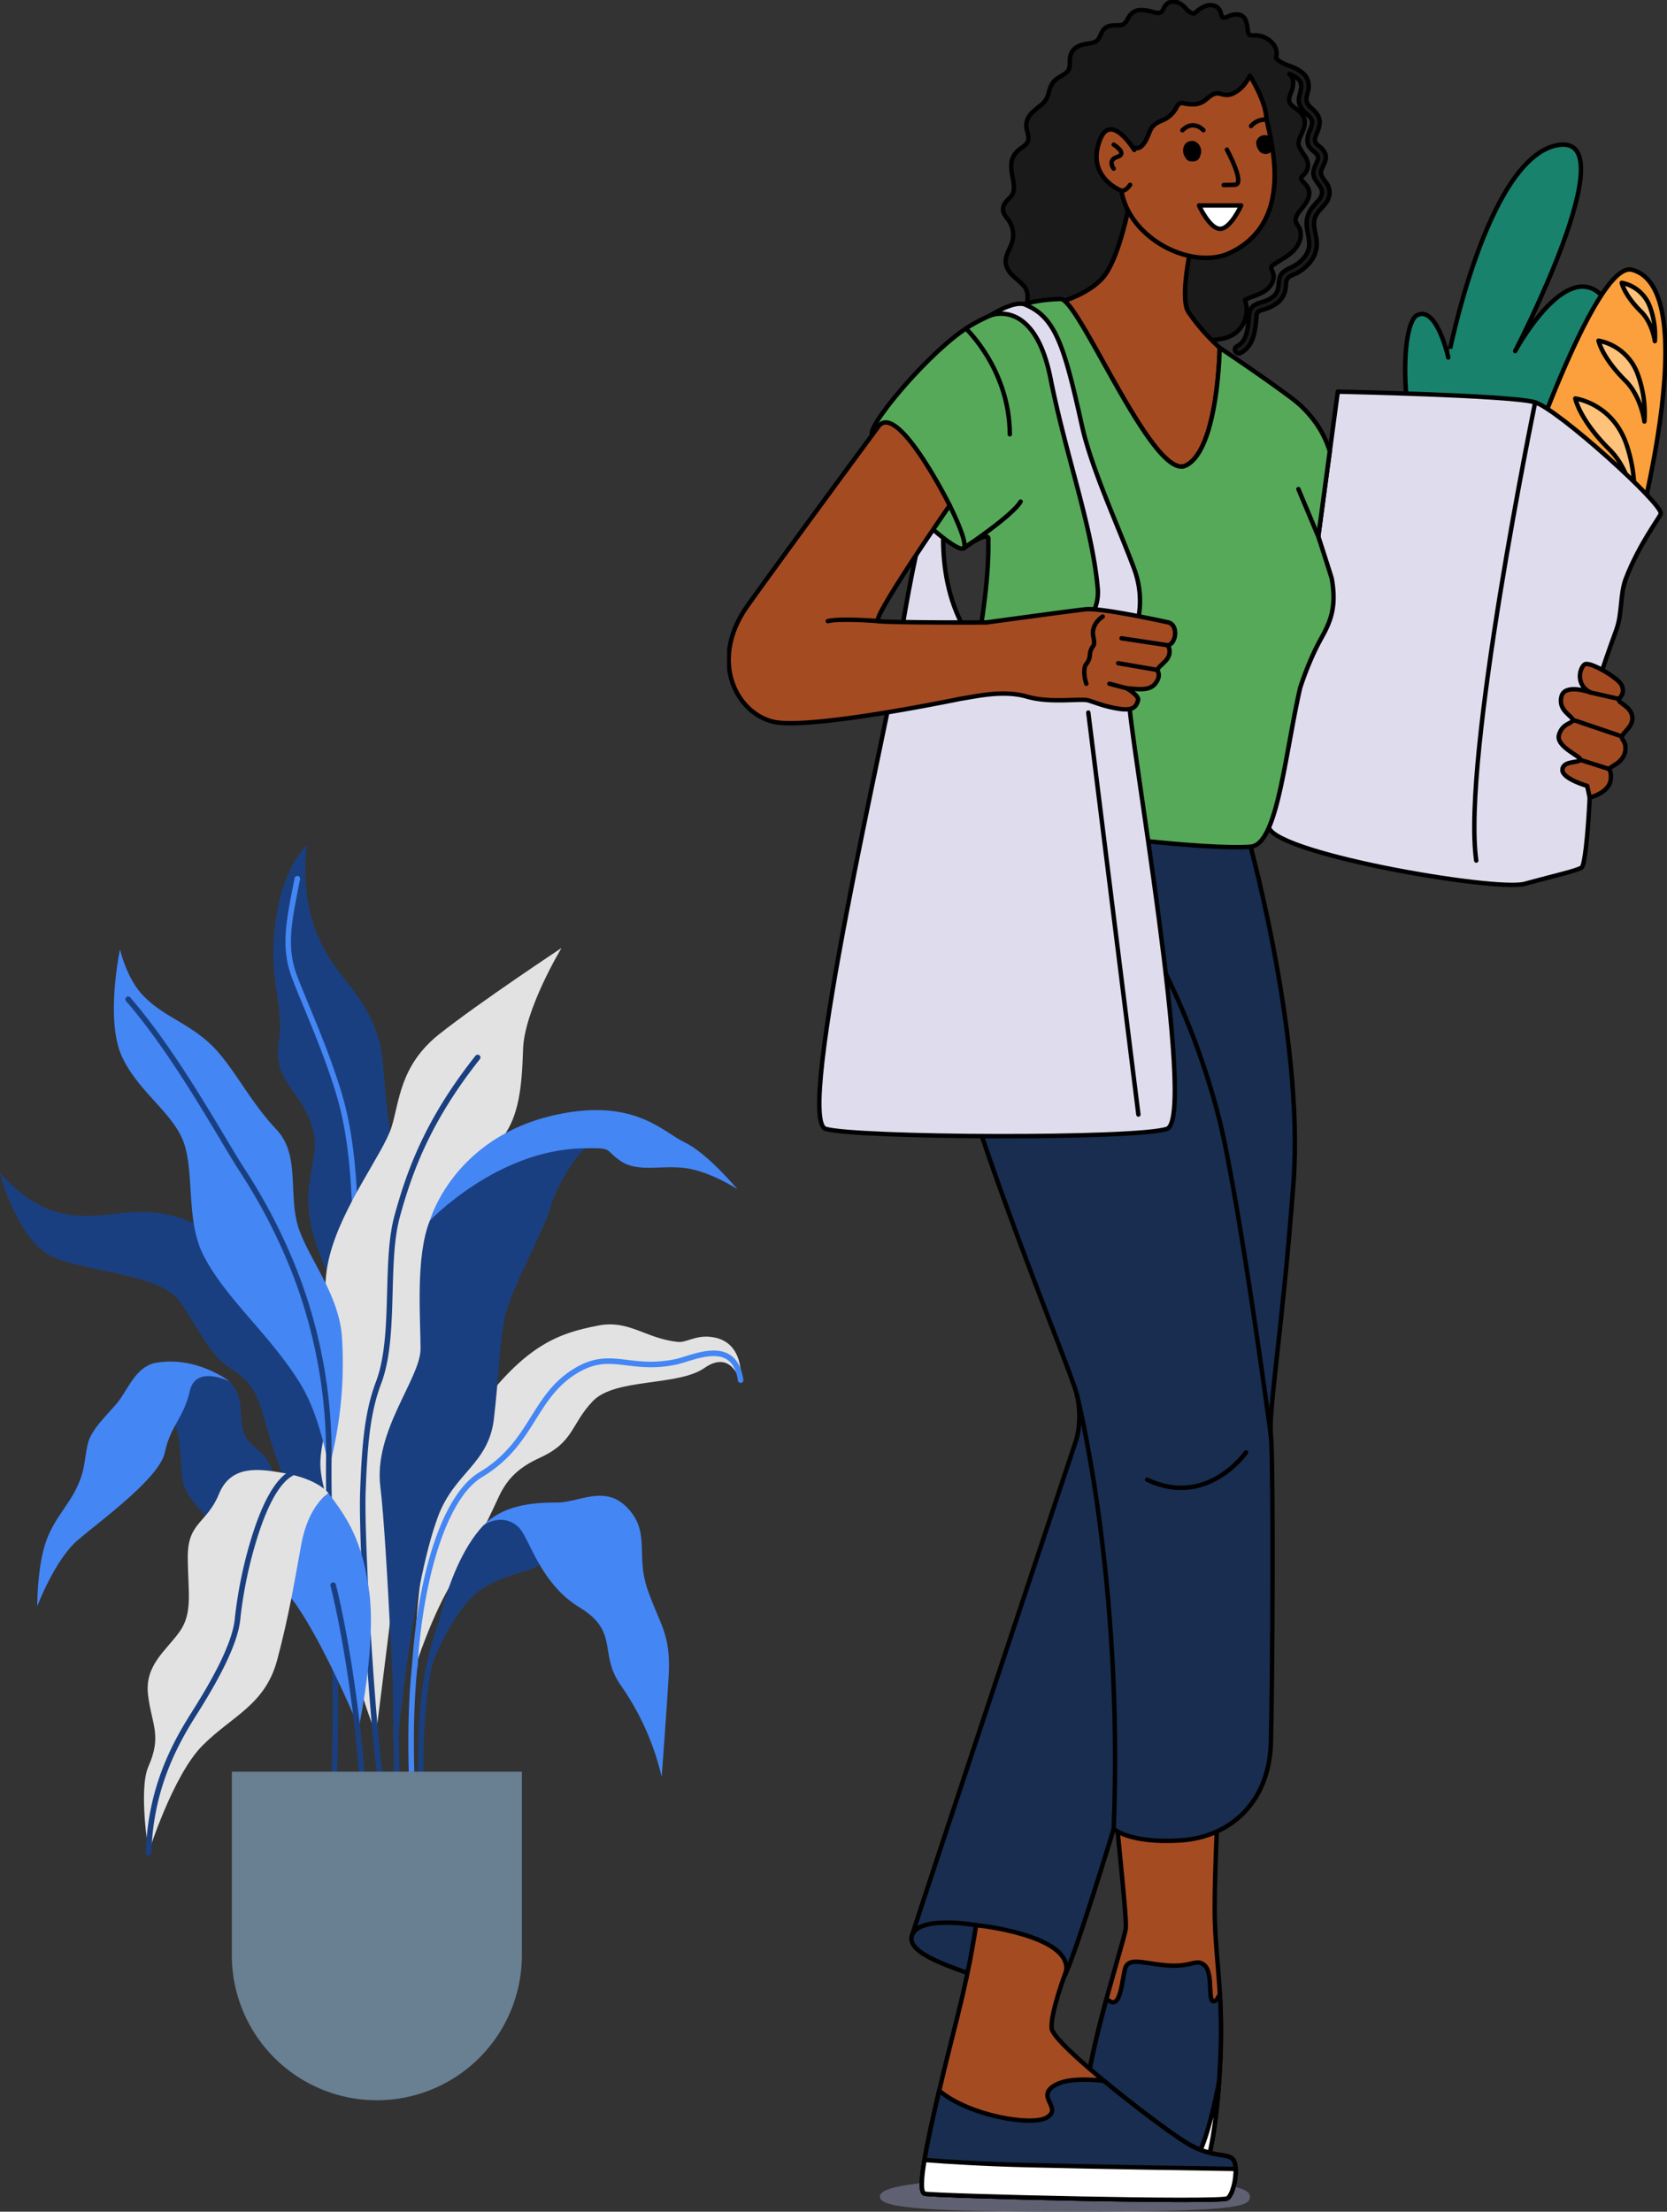 <svg xmlns="http://www.w3.org/2000/svg" xmlns:xlink="http://www.w3.org/1999/xlink" width="755.372" height="1002.081" viewBox="0 0 755.372 1002.081"><rect x="0" y="0" width="755.372" height="1002.081" fill="#333333" stroke="none"/><defs><clipPath id="clip-path"><rect id="Rectangle_2497" data-name="Rectangle 2497" width="425.893" height="1002.081" fill="none"></rect></clipPath><clipPath id="clip-path-2"><rect id="Rectangle_2521" data-name="Rectangle 2521" width="336.852" height="568.609" fill="none"></rect></clipPath></defs><g id="Group_2127" data-name="Group 2127" transform="translate(-65.574 -4843.017)"><g id="Group_2065" data-name="Group 2065" transform="translate(395.054 4843.016)"><g id="Group_2064" data-name="Group 2064" transform="translate(0 0)" clip-path="url(#clip-path)"><path id="Path_7781" data-name="Path 7781" d="M273.863,118.8a1.656,1.656,0,0,0,2.037,1.107c.832-.254,1.663-.514,2.5-.768a1.636,1.636,0,1,0-.93-3.136l-2.5.761a1.668,1.668,0,0,0-1.107,2.037" transform="translate(-46.647 -34.224)" fill="#1a1a1a"></path><path id="Path_7782" data-name="Path 7782" d="M273.8,132.083s.162.359.458.944v.007c1.3,2.608,5.187,9.634,9.092,9.634,4.793,0,9.55-10.586,9.55-10.586Z" transform="translate(-59.972 -38.991)" fill="#1a1a1a"></path><path id="Path_7783" data-name="Path 7783" d="M301.822,98.068a2.124,2.124,0,0,0,.973,1.043,2.445,2.445,0,0,0,1.452.169,1.03,1.03,0,0,0,.141.035,2.2,2.2,0,0,0,2.269-1.8,3.952,3.952,0,0,0-1.1-4.934,2.4,2.4,0,0,0-2.072-.522c-.085.007-.169.021-.247.035a.2.2,0,0,0-.092.007c-.035.007-.056.021-.085.028-2.509.6-2.728,4.165-1.24,5.941" transform="translate(-93.276 -27.155)" fill="#1a1a1a"></path><path id="Path_7784" data-name="Path 7784" d="M220.232,101.37c-1.036-2.037-3.235-3.7-3.32-6.125-.07-2.255,1.508-3.8,2.988-5.272a6.11,6.11,0,0,0,1.945-4.919c-.113-4-1.825-7.88-.951-11.9a8.954,8.954,0,0,1,3.27-5.011c1.36-1.121,3.51-2.22,4.074-4.017.726-2.326-.973-5-.8-7.407a8.39,8.39,0,0,1,2.41-5.159,47.851,47.851,0,0,1,4.271-3.637,9.317,9.317,0,0,0,3.32-4.983c.613-2.3,1.177-4.581,3.016-6.258,1.494-1.36,3.376-2.128,4.962-3.348,1.995-1.522,1.713-3.538,1.8-5.822a6.882,6.882,0,0,1,2.608-5.582,12.429,12.429,0,0,1,5.222-1.783c1.621-.3,3.749-.507,4.87-1.882,1.325-1.635,1.5-3.827,3.228-5.215,1.9-1.536,4.264-1.255,6.54-1.311,2.558-.063,3.038-1.825,4.243-3.721a6.359,6.359,0,0,1,4.5-3.15,15.278,15.278,0,0,1,5.843.719c1.24.31,3.186,1,4.363.155.719-.514.973-1.565,1.41-2.291a4.86,4.86,0,0,1,2.53-2.213c2.333-.8,4.736.479,6.378,2.086,1.5,1.473,2.636,3.087,4.581,3.073.416-.317.81-.648,1.184-.959a12.15,12.15,0,0,1,4.5-2.572,5.343,5.343,0,0,1,4.785.726,4.742,4.742,0,0,1,1.4,1.882c.3.712.374,2.016.951,2.544.754.691,2.354-.226,3.164-.522a7.682,7.682,0,0,1,4.341-.585c3.221.754,3.587,4.06,3.926,6.794.113.9.162,2.262,1.191,2.558a15.829,15.829,0,0,0,2.713.014,11.352,11.352,0,0,1,2.692.55c3.023,1.043,5.934,3.376,6.442,6.7a7.016,7.016,0,0,1-.092,2.572c-.028.134-.07.275-.113.416,1.713,2.361,5.582,3.312,8.02,4.4a13.812,13.812,0,0,1,5.039,3.39,8.029,8.029,0,0,1,1.508,7.02c-.282,1.466-.937,3.024-.782,4.546a5.289,5.289,0,0,0,2.079,3.193c2.037,1.9,4.074,3.848,3.94,6.872a12.573,12.573,0,0,1-1,3.94c-.472,1.226-1.233,2.664-1.156,4.017.07,1.177.966,1.875,1.811,2.58a8.249,8.249,0,0,1,2.819,3.327c1.078,2.89-.937,5.074-1.748,7.675-.839,2.7,2.171,4.919,3.164,7.2a7.55,7.55,0,0,1-1.163,7.64c-1.579,2.178-4,4.074-4.884,6.681-1.064,3.172.338,6.759.712,9.945a13.157,13.157,0,0,1-2,8.9,19.578,19.578,0,0,1-6.928,6.2c-1.262.7-3.193,1.156-4.116,2.3-.9,1.1-.761,2.89-.916,4.215a10.214,10.214,0,0,1-4.955,7.781,20.643,20.643,0,0,1-4.616,2.093,12.451,12.451,0,0,0-2.615.9,2.452,2.452,0,0,0-1,2.121c-.592,6.1-1.064,13.567-7.245,16.76-1.973,1.022-3.721-1.959-1.741-2.981,5.3-2.742,4.941-9.571,5.624-14.638a5.489,5.489,0,0,1,1.9-3.742,13.35,13.35,0,0,1,4.349-1.8c2.474-.839,5.363-2.22,6.428-4.785,1.135-2.756.127-5.97,2.34-8.359a11.518,11.518,0,0,1,3.686-2.255,19.661,19.661,0,0,0,3.975-2.481c2.269-1.861,4.193-4.4,4.461-7.4.31-3.4-1.071-6.7-1.142-10.078a11.847,11.847,0,0,1,3.052-7.957c1.4-1.734,3.785-3.665,3.961-6.04.19-2.671-2.861-4.828-3.658-7.259-.98-2.981.8-5.124,1.72-7.788.9-2.608-2.439-3.756-3.714-5.568-1.706-2.424-.867-5.23.12-7.746a9.769,9.769,0,0,0,1.029-3.749,4.668,4.668,0,0,0-1.847-3.059c-2-1.9-4.024-3.679-4.179-6.639-.148-2.819,2.128-6.266.451-8.866-1.036-1.6-3.017-2.467-4.729-3.207a5.074,5.074,0,0,1,1.67,3.038,9.817,9.817,0,0,1-.726,4.771c-.493,1.431-1.381,3.242-.909,4.785.409,1.318,1.769,2.206,2.812,3a12.189,12.189,0,0,1,3.305,3.277c1.938,3.242.155,6.505-1.2,9.557-.67,1.522-1.114,3.016-.451,4.616a28.911,28.911,0,0,0,2.495,4.06c1.832,2.918,2.1,5.786-.345,8.429-.409.451-1.24,1.029-1.339,1.67-.085.585.458,1.092.811,1.48,1.078,1.2,2.255,2.3,2.692,3.912.712,2.622-.7,5.089-2.213,7.111-1.318,1.776-3.637,3.947-3.771,6.287-.085,1.558,1.36,2.826,1.882,4.222a8.089,8.089,0,0,1-.141,5.638c-1.487,3.961-4.849,6.251-8.324,8.366-.916.55-1.832,1.107-2.713,1.72-.691.479-1.9,1.107-1.741,2.058s.832,1.811.994,2.812a6.156,6.156,0,0,1-.183,2.728c-1.212,4.01-5.1,5.871-8.739,7.147a23.832,23.832,0,0,0-4.017,1.691,13.435,13.435,0,0,1-3.813,14.631c-2.946,2.453-6.449,3.172-10.085,3.4-.2.247-.4.493-.62.726a89.254,89.254,0,0,1-11.072-13.243c-1.91-2.868-1.889-9.381-.973-16.929.169-1.417.366-2.868.6-4.341.049-.31.1-.627.148-.944.085-.536.176-1.078.268-1.614s.176-1.05.275-1.572c0-.021.007-.035.007-.056.007-.042.007-.056.014-.056a.265.265,0,0,1-.007.056c6.526,1.466,13.046,1.17,18.374-1.325,22.335-10.452,21.637-33.759,19.114-48.8a3.012,3.012,0,0,1-.423,1.473,2.766,2.766,0,0,1-4.37.712,6.171,6.171,0,0,1-1.255-2.58.2.2,0,0,1-.007-.063,1.407,1.407,0,0,1-.035-.183,2.473,2.473,0,0,1,.564-1.889,3.032,3.032,0,0,1,4.454-.134,3.774,3.774,0,0,1,.825,1.29c-.8-4.44-1.706-8.042-2.121-10.205a13.633,13.633,0,0,1-.2-1.374,21.536,21.536,0,0,0-.55-3.256c-1.459-5.941-5.145-12.447-6.822-15.223a25.579,25.579,0,0,1-1.9,3,14.591,14.591,0,0,1-6.082,5.145,6.72,6.72,0,0,1-3.51.444c-.973-.134-1.9-.514-2.868-.62-2.565-.275-4.489,2.086-6.421,3.4-2.791,1.9-5.54,1.762-8.732,1.184-.973-.169-1.818-.423-2.657.226a7.332,7.332,0,0,0-1.473,2.178A12.656,12.656,0,0,1,289.02,54.9c-2.594,1.078-4.4,2.15-5.526,4.8-1.085,2.551-1.9,5.293-4.144,7.1a2.581,2.581,0,0,1-2.4.529l-.557.923S265.853,50.971,260.92,63.5C254.21,80.55,270.6,86.717,270.6,86.717a30.16,30.16,0,0,0,2.988,8.937c-2.6,11.7-6.59,25.323-11.9,30.982-5.272,5.61-13.454,8.775-16.964,9.945,3.468,2.791,9.12,12.616,15.639,24.28a13.994,13.994,0,0,1-4.856,1.184,8.219,8.219,0,0,1-1.459-.078c-3.672-.543-5.92-3.623-7.626-6.843-.888-1.677-1.755-3.587-3.291-4.785a8.825,8.825,0,0,0-3.989-1.515c-.557-.1-1.114-.176-1.656-.261-4.1-.634-8.457-1.832-9.43-6.505a13.759,13.759,0,0,1-.211-3.355c.007-.345.028-.691.049-1.036.063-.944.141-1.882.148-2.819a7.254,7.254,0,0,0-2-5.328c-2.446-2.671-5.906-4.581-7.365-8.042-2.058-4.863,2.1-8.521,2.713-13.13a12.165,12.165,0,0,0-1.156-6.977" transform="translate(-91.891 -0.292)" fill="#1a1a1a"></path><path id="Path_7785" data-name="Path 7785" d="M220.232,101.37c-1.036-2.037-3.235-3.7-3.32-6.125-.07-2.255,1.508-3.8,2.988-5.272a6.11,6.11,0,0,0,1.945-4.919c-.113-4-1.825-7.88-.951-11.9a8.954,8.954,0,0,1,3.27-5.011c1.36-1.121,3.51-2.22,4.074-4.017.726-2.326-.973-5-.8-7.407a8.39,8.39,0,0,1,2.41-5.159,47.851,47.851,0,0,1,4.271-3.637,9.317,9.317,0,0,0,3.32-4.983c.613-2.3,1.177-4.581,3.016-6.258,1.494-1.36,3.376-2.128,4.962-3.348,1.995-1.522,1.713-3.538,1.8-5.822a6.882,6.882,0,0,1,2.608-5.582,12.429,12.429,0,0,1,5.222-1.783c1.621-.3,3.749-.507,4.87-1.882,1.325-1.635,1.5-3.827,3.228-5.215,1.9-1.536,4.264-1.255,6.54-1.311,2.558-.063,3.038-1.825,4.243-3.721a6.359,6.359,0,0,1,4.5-3.15,15.278,15.278,0,0,1,5.843.719c1.24.31,3.186,1,4.363.155.719-.514.973-1.565,1.41-2.291a4.86,4.86,0,0,1,2.53-2.213c2.333-.8,4.736.479,6.378,2.086,1.5,1.473,2.636,3.087,4.581,3.073.416-.317.81-.648,1.184-.959a12.15,12.15,0,0,1,4.5-2.572,5.343,5.343,0,0,1,4.785.726,4.742,4.742,0,0,1,1.4,1.882c.3.712.374,2.016.951,2.544.754.691,2.354-.226,3.164-.522a7.682,7.682,0,0,1,4.341-.585c3.221.754,3.587,4.06,3.926,6.794.113.9.162,2.262,1.191,2.558a15.829,15.829,0,0,0,2.713.014,11.352,11.352,0,0,1,2.692.55c3.023,1.043,5.934,3.376,6.442,6.7a7.016,7.016,0,0,1-.092,2.572c-.028.134-.07.275-.113.416,1.713,2.361,5.582,3.312,8.02,4.4a13.812,13.812,0,0,1,5.039,3.39,8.029,8.029,0,0,1,1.508,7.02c-.282,1.466-.937,3.024-.782,4.546a5.289,5.289,0,0,0,2.079,3.193c2.037,1.9,4.074,3.848,3.94,6.872a12.573,12.573,0,0,1-1,3.94c-.472,1.226-1.233,2.664-1.156,4.017.07,1.177.966,1.875,1.811,2.58a8.249,8.249,0,0,1,2.819,3.327c1.078,2.89-.937,5.074-1.748,7.675-.839,2.7,2.171,4.919,3.164,7.2a7.55,7.55,0,0,1-1.163,7.64c-1.579,2.178-4,4.074-4.884,6.681-1.064,3.172.338,6.759.712,9.945a13.157,13.157,0,0,1-2,8.9,19.578,19.578,0,0,1-6.928,6.2c-1.262.7-3.193,1.156-4.116,2.3-.9,1.1-.761,2.89-.916,4.215a10.214,10.214,0,0,1-4.955,7.781,20.643,20.643,0,0,1-4.616,2.093,12.451,12.451,0,0,0-2.615.9,2.452,2.452,0,0,0-1,2.121c-.592,6.1-1.064,13.567-7.245,16.76-1.973,1.022-3.721-1.959-1.741-2.981,5.3-2.742,4.941-9.571,5.624-14.638a5.489,5.489,0,0,1,1.9-3.742,13.35,13.35,0,0,1,4.349-1.8c2.474-.839,5.363-2.22,6.428-4.785,1.135-2.756.127-5.97,2.34-8.359a11.518,11.518,0,0,1,3.686-2.255,19.661,19.661,0,0,0,3.975-2.481c2.269-1.861,4.193-4.4,4.461-7.4.31-3.4-1.071-6.7-1.142-10.078a11.847,11.847,0,0,1,3.052-7.957c1.4-1.734,3.785-3.665,3.961-6.04.19-2.671-2.861-4.828-3.658-7.259-.98-2.981.8-5.124,1.72-7.788.9-2.608-2.439-3.756-3.714-5.568-1.706-2.424-.867-5.23.12-7.746a9.769,9.769,0,0,0,1.029-3.749,4.668,4.668,0,0,0-1.847-3.059c-2-1.9-4.024-3.679-4.179-6.639-.148-2.819,2.128-6.266.451-8.866-1.036-1.6-3.017-2.467-4.729-3.207a5.074,5.074,0,0,1,1.67,3.038,9.817,9.817,0,0,1-.726,4.771c-.493,1.431-1.381,3.242-.909,4.785.409,1.318,1.769,2.206,2.812,3a12.189,12.189,0,0,1,3.305,3.277c1.938,3.242.155,6.505-1.2,9.557-.67,1.522-1.114,3.016-.451,4.616a28.911,28.911,0,0,0,2.495,4.06c1.832,2.918,2.1,5.786-.345,8.429-.409.451-1.24,1.029-1.339,1.67-.085.585.458,1.092.811,1.48,1.078,1.2,2.255,2.3,2.692,3.912.712,2.622-.7,5.089-2.213,7.111-1.318,1.776-3.637,3.947-3.771,6.287-.085,1.558,1.36,2.826,1.882,4.222a8.089,8.089,0,0,1-.141,5.638c-1.487,3.961-4.849,6.251-8.324,8.366-.916.55-1.832,1.107-2.713,1.72-.691.479-1.9,1.107-1.741,2.058s.832,1.811.994,2.812a6.156,6.156,0,0,1-.183,2.728c-1.212,4.01-5.1,5.871-8.739,7.147a23.832,23.832,0,0,0-4.017,1.691,13.435,13.435,0,0,1-3.813,14.631c-2.946,2.453-6.449,3.172-10.085,3.4-.2.247-.4.493-.62.726a89.254,89.254,0,0,1-11.072-13.243c-1.91-2.868-1.889-9.381-.973-16.929.169-1.417.366-2.868.6-4.341.049-.31.1-.627.148-.944.085-.536.176-1.078.268-1.614s.176-1.05.275-1.572c0-.021.007-.035.007-.056.007-.042.007-.056.014-.056a.265.265,0,0,1-.007.056c6.526,1.466,13.046,1.17,18.374-1.325,22.335-10.452,21.637-33.759,19.114-48.8a3.012,3.012,0,0,1-.423,1.473,2.766,2.766,0,0,1-4.37.712,6.171,6.171,0,0,1-1.255-2.58.2.2,0,0,1-.007-.063,1.407,1.407,0,0,1-.035-.183,2.473,2.473,0,0,1,.564-1.889,3.032,3.032,0,0,1,4.454-.134,3.774,3.774,0,0,1,.825,1.29c-.8-4.44-1.706-8.042-2.121-10.205a13.633,13.633,0,0,1-.2-1.374,21.536,21.536,0,0,0-.55-3.256c-1.459-5.941-5.145-12.447-6.822-15.223a25.579,25.579,0,0,1-1.9,3,14.591,14.591,0,0,1-6.082,5.145,6.72,6.72,0,0,1-3.51.444c-.973-.134-1.9-.514-2.868-.62-2.565-.275-4.489,2.086-6.421,3.4-2.791,1.9-5.54,1.762-8.732,1.184-.973-.169-1.818-.423-2.657.226a7.332,7.332,0,0,0-1.473,2.178A12.656,12.656,0,0,1,289.02,54.9c-2.594,1.078-4.4,2.15-5.526,4.8-1.085,2.551-1.9,5.293-4.144,7.1a2.581,2.581,0,0,1-2.4.529l-.557.923S265.853,50.971,260.92,63.5C254.21,80.55,270.6,86.717,270.6,86.717a30.16,30.16,0,0,0,2.988,8.937c-2.6,11.7-6.59,25.323-11.9,30.982-5.272,5.61-13.454,8.775-16.964,9.945,3.468,2.791,9.12,12.616,15.639,24.28a13.994,13.994,0,0,1-4.856,1.184,8.219,8.219,0,0,1-1.459-.078c-3.672-.543-5.92-3.623-7.626-6.843-.888-1.677-1.755-3.587-3.291-4.785a8.825,8.825,0,0,0-3.989-1.515c-.557-.1-1.114-.176-1.656-.261-4.1-.634-8.457-1.832-9.43-6.505a13.759,13.759,0,0,1-.211-3.355c.007-.345.028-.691.049-1.036.063-.944.141-1.882.148-2.819a7.254,7.254,0,0,0-2-5.328c-2.446-2.671-5.906-4.581-7.365-8.042-2.058-4.863,2.1-8.521,2.713-13.13A12.165,12.165,0,0,0,220.232,101.37Z" transform="translate(-91.891 -0.292)" fill="none" stroke="#000" stroke-linecap="round" stroke-linejoin="round" stroke-width="2"></path><path id="Path_7786" data-name="Path 7786" d="M300.369,132.992q.116-.465.233-.909h-.7s.162.359.458.944v.007a.1.1,0,0,1,.014-.042" transform="translate(-86.072 -38.991)" fill="#a54b22"></path><path id="Path_7787" data-name="Path 7787" d="M287.587,176.23c3.468,2.791,9.12,12.616,15.639,24.28,13.2,23.646,29.96,54.86,39.306,50.406,14.808-7.055,15.428-53.4,15.428-53.4s-1.226-1.078-3.08-2.932a89.254,89.254,0,0,1-11.072-13.243c-1.91-2.868-1.889-9.381-.973-16.929.169-1.417.366-2.868.6-4.341.049-.31.1-.627.148-.944.085-.536.176-1.078.268-1.614s.183-1.085.282-1.628a43.833,43.833,0,0,1-22.025-12.609,35.545,35.545,0,0,1-5.659-7.971c-2.6,11.7-6.59,25.323-11.9,30.982-5.272,5.61-13.454,8.775-16.964,9.945" transform="translate(-134.754 -39.941)" fill="#a54b22"></path><path id="Path_7788" data-name="Path 7788" d="M287.587,176.23c3.468,2.791,9.12,12.616,15.639,24.28,13.2,23.646,29.96,54.86,39.306,50.406,14.808-7.055,15.428-53.4,15.428-53.4s-1.226-1.078-3.08-2.932a89.254,89.254,0,0,1-11.072-13.243c-1.91-2.868-1.889-9.381-.973-16.929.169-1.417.366-2.868.6-4.341.049-.31.1-.627.148-.944.085-.536.176-1.078.268-1.614s.183-1.085.282-1.628a43.833,43.833,0,0,1-22.025-12.609,35.545,35.545,0,0,1-5.659-7.971c-2.6,11.7-6.59,25.323-11.9,30.982C299.279,171.9,291.1,175.06,287.587,176.23Z" transform="translate(-134.754 -39.941)" fill="none" stroke="#000" stroke-linecap="round" stroke-linejoin="round" stroke-width="2"></path><path id="Path_7789" data-name="Path 7789" d="M282.953,193.893s4.44,10.515,11.023,24.865c12.39,26.993,32.364,67.554,44.641,77.125,18.8,14.652,23.787-48.517,16.407-81.227,0,0-.62,46.347-15.428,53.4-9.345,4.454-26.105-26.761-39.306-50.406-6.519-11.664-12.172-21.489-15.639-24.28,0-.007-.007,0-.007,0-1.057.352-1.691.522-1.691.522" transform="translate(-131.819 -57.083)" fill="#a54b22"></path><path id="Path_7790" data-name="Path 7790" d="M300.6,132.083h-.7s.162.359.458.944c.007-.014.007-.028.014-.035q.116-.465.233-.909" transform="translate(-86.072 -38.991)" fill="#7d310b"></path><path id="Path_7791" data-name="Path 7791" d="M307.339,164.264c-.1.543-.19,1.085-.282,1.628.1-.543.19-1.085.289-1.628.028-.19.063-.381.1-.571l-.106.571" transform="translate(-97.961 -48.322)" fill="#7d310b"></path><path id="Path_7792" data-name="Path 7792" d="M308.2,174.784c.169-1.417.374-2.868.6-4.341-.233,1.473-.43,2.925-.6,4.341" transform="translate(-100.116 -50.315)" fill="#7d310b"></path><path id="Path_7793" data-name="Path 7793" d="M278.7,133.027v.007c1.3,2.608,5.187,9.634,9.092,9.634,4.793,0,9.55-10.586,9.55-10.586h-19.1s.162.359.458.944m-4.891,21.848a.265.265,0,0,1-.007.056H273.8c.007-.042.007-.056.014-.056" transform="translate(-64.419 -38.991)" fill="#a54b22"></path><path id="Path_7794" data-name="Path 7794" d="M278.7,133.027v.007c1.3,2.608,5.187,9.634,9.092,9.634,4.793,0,9.55-10.586,9.55-10.586h-19.1S278.406,132.442,278.7,133.027Zm-4.891,21.848a.265.265,0,0,1-.007.056H273.8C273.8,154.89,273.8,154.876,273.811,154.876Z" transform="translate(-64.419 -38.991)" fill="none" stroke="#000" stroke-linecap="round" stroke-linejoin="round" stroke-width="2"></path><path id="Path_7795" data-name="Path 7795" d="M253.879,77.609c4.933-12.531,15.47,4.743,15.47,4.743l.557-.923a2.581,2.581,0,0,0,2.4-.529c2.248-1.8,3.059-4.546,4.144-7.1,1.128-2.65,2.932-3.721,5.526-4.8a12.656,12.656,0,0,0,6.153-5.272,7.332,7.332,0,0,1,1.473-2.178c.839-.648,1.684-.395,2.657-.226,3.193.578,5.941.712,8.732-1.184,1.931-1.311,3.855-3.672,6.421-3.4.973.106,1.9.486,2.868.62a6.72,6.72,0,0,0,3.51-.444,14.591,14.591,0,0,0,6.082-5.145,25.571,25.571,0,0,0,1.9-3c1.677,2.777,5.363,9.282,6.822,15.223a21.536,21.536,0,0,1,.55,3.256,13.634,13.634,0,0,0,.2,1.374c.416,2.164,1.325,5.765,2.121,10.205a3.773,3.773,0,0,0-.825-1.29,3.032,3.032,0,0,0-4.454.134,2.473,2.473,0,0,0-.564,1.889,1.407,1.407,0,0,0,.035.183.2.2,0,0,0,.007.063,6.17,6.17,0,0,0,1.255,2.58,2.766,2.766,0,0,0,4.37-.712,3.012,3.012,0,0,0,.423-1.473c2.523,15.04,3.221,38.347-19.114,48.8-5.328,2.495-11.847,2.791-18.374,1.325a.264.264,0,0,0,.007-.056c-.007,0-.007.014-.014.056A43.833,43.833,0,0,1,272.2,117.732a35.544,35.544,0,0,1-5.659-7.971,30.159,30.159,0,0,1-2.988-8.937s-16.386-6.167-9.677-23.216m39.517,7.7a2.124,2.124,0,0,0,.973,1.043,2.445,2.445,0,0,0,1.452.169,1.032,1.032,0,0,0,.141.035,2.2,2.2,0,0,0,2.269-1.8,3.952,3.952,0,0,0-1.1-4.934,2.4,2.4,0,0,0-2.072-.522c-.085.007-.169.021-.247.035a.2.2,0,0,0-.092.007c-.035.007-.056.021-.085.028-2.509.6-2.728,4.165-1.24,5.941" transform="translate(-84.851 -14.399)" fill="#a54b22"></path><path id="Path_7796" data-name="Path 7796" d="M253.879,77.609c4.933-12.531,15.47,4.743,15.47,4.743l.557-.923a2.581,2.581,0,0,0,2.4-.529c2.248-1.8,3.059-4.546,4.144-7.1,1.128-2.65,2.932-3.721,5.526-4.8a12.656,12.656,0,0,0,6.153-5.272,7.332,7.332,0,0,1,1.473-2.178c.839-.648,1.684-.395,2.657-.226,3.193.578,5.941.712,8.732-1.184,1.931-1.311,3.855-3.672,6.421-3.4.973.106,1.9.486,2.868.62a6.72,6.72,0,0,0,3.51-.444,14.591,14.591,0,0,0,6.082-5.145,25.571,25.571,0,0,0,1.9-3c1.677,2.777,5.363,9.282,6.822,15.223a21.536,21.536,0,0,1,.55,3.256,13.634,13.634,0,0,0,.2,1.374c.416,2.164,1.325,5.765,2.121,10.205a3.773,3.773,0,0,0-.825-1.29,3.032,3.032,0,0,0-4.454.134,2.473,2.473,0,0,0-.564,1.889,1.407,1.407,0,0,0,.035.183.2.2,0,0,0,.007.063,6.17,6.17,0,0,0,1.255,2.58,2.766,2.766,0,0,0,4.37-.712,3.012,3.012,0,0,0,.423-1.473c2.523,15.04,3.221,38.347-19.114,48.8-5.328,2.495-11.847,2.791-18.374,1.325a.264.264,0,0,0,.007-.056c-.007,0-.007.014-.014.056A43.833,43.833,0,0,1,272.2,117.732a35.544,35.544,0,0,1-5.659-7.971,30.159,30.159,0,0,1-2.988-8.937S247.17,94.657,253.879,77.609Zm39.517,7.7a2.124,2.124,0,0,0,.973,1.043,2.445,2.445,0,0,0,1.452.169,1.032,1.032,0,0,0,.141.035,2.2,2.2,0,0,0,2.269-1.8,3.952,3.952,0,0,0-1.1-4.934,2.4,2.4,0,0,0-2.072-.522c-.085.007-.169.021-.247.035a.2.2,0,0,0-.092.007c-.035.007-.056.021-.085.028C292.128,79.97,291.91,83.536,293.4,85.312Z" transform="translate(-84.851 -14.399)" fill="none" stroke="#000" stroke-linecap="round" stroke-linejoin="round" stroke-width="2"></path><path id="Path_7797" data-name="Path 7797" d="M254.041,91.245a1.4,1.4,0,0,0,.035.183.2.2,0,0,0,.007.063,6.17,6.17,0,0,0,1.255,2.58,2.766,2.766,0,0,0,4.37-.712,3.011,3.011,0,0,0,.423-1.473c-.078-.465-.162-.923-.247-1.374a3.773,3.773,0,0,0-.825-1.29,3.032,3.032,0,0,0-4.454.134,2.473,2.473,0,0,0-.564,1.889" transform="translate(-13.258 -26.069)" fill="#a54b22"></path><path id="Path_7798" data-name="Path 7798" d="M273.8,132.083s.162.359.458.944v.007c1.3,2.608,5.187,9.634,9.092,9.634,4.793,0,9.55-10.586,9.55-10.586Z" transform="translate(-59.972 -38.991)" fill="#a54b22"></path><path id="Path_7799" data-name="Path 7799" d="M307.2,164.48c-.035.19.028-.19-.007,0,.007.007.007,0,.007,0,.028-.19-.035.19,0,0" transform="translate(-97.813 -48.538)" fill="#a54b22"></path><path id="Path_7800" data-name="Path 7800" d="M301.822,98.068a2.124,2.124,0,0,0,.973,1.043,2.445,2.445,0,0,0,1.452.169,1.03,1.03,0,0,0,.141.035,2.2,2.2,0,0,0,2.269-1.8,3.952,3.952,0,0,0-1.1-4.934,2.4,2.4,0,0,0-2.072-.522c-.085.007-.169.021-.247.035a.2.2,0,0,0-.092.007c-.035.007-.056.021-.085.028-2.509.6-2.728,4.165-1.24,5.941" transform="translate(-93.276 -27.155)" fill="#a54b22"></path><path id="Path_7801" data-name="Path 7801" d="M301.822,98.068a2.124,2.124,0,0,0,.973,1.043,2.445,2.445,0,0,0,1.452.169,1.03,1.03,0,0,0,.141.035,2.2,2.2,0,0,0,2.269-1.8,3.952,3.952,0,0,0-1.1-4.934,2.4,2.4,0,0,0-2.072-.522c-.085.007-.169.021-.247.035a.2.2,0,0,0-.092.007c-.035.007-.056.021-.085.028-2.509.6-2.728,4.165-1.24,5.941" transform="translate(-93.276 -27.155)"></path><path id="Path_7802" data-name="Path 7802" d="M301.822,98.068a2.124,2.124,0,0,0,.973,1.043,2.445,2.445,0,0,0,1.452.169,1.03,1.03,0,0,0,.141.035,2.2,2.2,0,0,0,2.269-1.8,3.952,3.952,0,0,0-1.1-4.934,2.4,2.4,0,0,0-2.072-.522c-.085.007-.169.021-.247.035a.2.2,0,0,0-.092.007c-.035.007-.056.021-.085.028C300.553,92.726,300.335,96.292,301.822,98.068Z" transform="translate(-93.276 -27.155)" fill="none" stroke="#000" stroke-miterlimit="10" stroke-width="1"></path><path id="Path_7803" data-name="Path 7803" d="M254.041,91.245a1.407,1.407,0,0,0,.035.183.2.2,0,0,0,.007.063,6.17,6.17,0,0,0,1.255,2.58,2.766,2.766,0,0,0,4.37-.712,3.012,3.012,0,0,0,.423-1.473,3.676,3.676,0,0,0-.247-1.374,3.773,3.773,0,0,0-.825-1.29,3.032,3.032,0,0,0-4.454.134,2.473,2.473,0,0,0-.564,1.889" transform="translate(-13.258 -26.069)"></path><path id="Path_7804" data-name="Path 7804" d="M254.041,91.245a1.407,1.407,0,0,0,.035.183.2.2,0,0,0,.007.063,6.17,6.17,0,0,0,1.255,2.58,2.766,2.766,0,0,0,4.37-.712,3.012,3.012,0,0,0,.423-1.473,3.676,3.676,0,0,0-.247-1.374,3.773,3.773,0,0,0-.825-1.29,3.032,3.032,0,0,0-4.454.134,2.473,2.473,0,0,0-.564,1.889Z" transform="translate(-13.258 -26.069)" fill="none" stroke="#000" stroke-miterlimit="10" stroke-width="1"></path><path id="Path_7805" data-name="Path 7805" d="M273.8,132.083s.162.359.458.944v.007c1.3,2.608,5.187,9.634,9.092,9.634,4.793,0,9.55-10.586,9.55-10.586Z" transform="translate(-59.972 -38.991)" fill="#fff"></path><path id="Path_7806" data-name="Path 7806" d="M273.8,132.083s.162.359.458.944v.007c1.3,2.608,5.187,9.634,9.092,9.634,4.793,0,9.55-10.586,9.55-10.586Z" transform="translate(-59.972 -38.991)" fill="none" stroke="#000" stroke-linecap="round" stroke-linejoin="round" stroke-width="2"></path><path id="Path_7807" data-name="Path 7807" d="M268.165,1408.605c0,4.617,14.43,6.845,83.9,6.845,78.793,0,83.765-2.229,83.765-6.845s-13.12-8.36-83.765-8.36c-66.5,0-83.9,3.743-83.9,8.36" transform="translate(-198.934 -413.37)" fill="#606073"></path><path id="Path_7808" data-name="Path 7808" d="M348.795,1140.234s-6.85,9.96-22.884,11.7-23.276-3.812-24.309-1.551,5.172,52.995,4.655,59.719-24.827,76.5-18.391,100.813c3.147,11.885,43.735,23.792,48.907,19.138s10.081-21.723,12.023-54.826-1.678-48.573-2.2-68.745,2.2-66.251,2.2-66.251" transform="translate(-125.589 -336.611)" fill="#a54b22"></path><path id="Path_7809" data-name="Path 7809" d="M348.795,1140.234s-6.85,9.96-22.884,11.7-23.276-3.812-24.309-1.551,5.172,52.995,4.655,59.719-24.827,76.5-18.391,100.813c3.147,11.885,43.735,23.792,48.907,19.138s10.081-21.723,12.023-54.826-1.678-48.573-2.2-68.745S348.795,1140.234,348.795,1140.234Z" transform="translate(-125.589 -336.611)" fill="none" stroke="#000" stroke-linecap="round" stroke-linejoin="round" stroke-width="2"></path><path id="Path_7810" data-name="Path 7810" d="M299.008,1279.035c4.888,3.028,5.409-9.042,6.913-14.683s8.647-2.257,19.551-1.505,12.785-3.384,16.546,0,1.5,15.793,3.76,16.169c1.45.242,2.515-1.845,3.091-3.368a293.412,293.412,0,0,1-.075,35.279c-1.943,33.1-6.851,50.171-12.023,54.826s-45.761-7.252-48.907-19.137c-3.823-14.437,3.2-44.912,9.641-68.691a10.481,10.481,0,0,0,1.5,1.111" transform="translate(-125.588 -372.309)" fill="#182d4f"></path><path id="Path_7811" data-name="Path 7811" d="M299.008,1279.035c4.888,3.028,5.409-9.042,6.913-14.683s8.647-2.257,19.551-1.505,12.785-3.384,16.546,0,1.5,15.793,3.76,16.169c1.45.242,2.515-1.845,3.091-3.368a293.412,293.412,0,0,1-.075,35.279c-1.943,33.1-6.851,50.171-12.023,54.826s-45.761-7.252-48.907-19.137c-3.823-14.437,3.2-44.912,9.641-68.691A10.481,10.481,0,0,0,299.008,1279.035Z" transform="translate(-125.588 -372.309)" fill="none" stroke="#000" stroke-linecap="round" stroke-linejoin="round" stroke-width="2"></path><path id="Path_7812" data-name="Path 7812" d="M289.106,1369.464a41.648,41.648,0,0,1-1.076-10.661c8.837,9.99,42.461,20.961,49.681,15.891,4.666-3.276,9.128-21.6,12.014-36.143-2.119,29.971-6.794,45.626-11.711,50.05-5.172,4.655-45.761-7.252-48.907-19.137" transform="translate(-126.829 -395.157)" fill="#fff"></path><path id="Path_7813" data-name="Path 7813" d="M289.106,1369.464a41.648,41.648,0,0,1-1.076-10.661c8.837,9.99,42.461,20.961,49.681,15.891,4.666-3.276,9.128-21.6,12.014-36.143-2.119,29.971-6.794,45.626-11.711,50.05C332.841,1393.256,292.252,1381.349,289.106,1369.464Z" transform="translate(-126.829 -395.157)" fill="none" stroke="#000" stroke-linecap="round" stroke-linejoin="round" stroke-width="2"></path><path id="Path_7814" data-name="Path 7814" d="M272.982,482.511s-20.287,52.92-21.168,95.257,59.444,184.17,62.269,196.541-.529,21.241-.529,21.241-66.646,200.083-74.088,223.517c-4.5,14.171,64.644,25.845,68.826,19s22.478-66.962,22.478-66.962,7.173,6.681,30.266,5.206,40.191-17.814,40.952-44.03,1.241-128.818,0-139.44,5.319-48.253,10.258-114.743S390.969,517.38,388.689,511.681s-115.706-29.17-115.706-29.17" transform="translate(-155.595 -142.442)" fill="#182d4f"></path><path id="Path_7815" data-name="Path 7815" d="M272.982,482.511s-20.287,52.92-21.168,95.257,59.444,184.17,62.269,196.541-.529,21.241-.529,21.241-66.646,200.083-74.088,223.517c-4.5,14.171,64.644,25.845,68.826,19s22.478-66.962,22.478-66.962,7.173,6.681,30.266,5.206,40.191-17.814,40.952-44.03,1.241-128.818,0-139.44,5.319-48.253,10.258-114.743S390.969,517.38,388.689,511.681,272.982,482.511,272.982,482.511Z" transform="translate(-155.595 -142.442)" fill="none" stroke="#000" stroke-linecap="round" stroke-linejoin="round" stroke-width="2"></path><path id="Path_7816" data-name="Path 7816" d="M465.276,1237.156s-25.4-4.528-29.016,4.351,20.784,15.347,30.78,19.463-1.764-23.814-1.764-23.814" transform="translate(-352.388 -364.883)" fill="#182d4f"></path><path id="Path_7817" data-name="Path 7817" d="M465.276,1237.156s-25.4-4.528-29.016,4.351,20.784,15.347,30.78,19.463S465.276,1237.156,465.276,1237.156Z" transform="translate(-352.388 -364.883)" fill="none" stroke="#000" stroke-linecap="round" stroke-linejoin="round" stroke-width="2"></path><path id="Path_7818" data-name="Path 7818" d="M342.61,1258.7s-7.007,18.386-6.49,25.627,50.171,45.516,61.55,52.24,18.1,4.138,20.689,7.242.517,15.517-2.586,17.585-130.858-1.034-137.065-2.068c-3.974-.663,1.168-24.006,6.469-46.691,2.978-12.75,6.24-25.468,8.258-33.543,6.783-27.136,8.009-39.9,8.526-41.455,8.587.873,43.593,6.309,40.649,21.064" transform="translate(-189.073 -365.367)" fill="#a54b22"></path><path id="Path_7819" data-name="Path 7819" d="M342.61,1258.7s-7.007,18.386-6.49,25.627,50.171,45.516,61.55,52.24,18.1,4.138,20.689,7.242.517,15.517-2.586,17.585-130.858-1.034-137.065-2.068c-3.974-.663,1.168-24.006,6.469-46.691,2.978-12.75,6.24-25.468,8.258-33.543,6.783-27.136,8.009-39.9,8.526-41.455C310.549,1238.513,345.555,1243.949,342.61,1258.7Z" transform="translate(-189.073 -365.367)" fill="none" stroke="#000" stroke-linecap="round" stroke-linejoin="round" stroke-width="2"></path><path id="Path_7820" data-name="Path 7820" d="M334.059,1354.027c7.144-4.512-5.64-9.4,3.76-14.665,5.336-2.988,14.787-2.7,21.967-1.9,14.644,12.11,31.777,24.81,37.886,28.419,11.379,6.724,18.1,4.137,20.688,7.241s.517,15.516-2.586,17.586-130.857-1.035-137.065-2.069c-3.974-.662,1.169-24.006,6.469-46.691,13.724,11.509,42.337,16.214,48.881,12.081" transform="translate(-189.075 -394.676)" fill="#182d4f"></path><path id="Path_7821" data-name="Path 7821" d="M334.059,1354.027c7.144-4.512-5.64-9.4,3.76-14.665,5.336-2.988,14.787-2.7,21.967-1.9,14.644,12.11,31.777,24.81,37.886,28.419,11.379,6.724,18.1,4.137,20.688,7.241s.517,15.516-2.586,17.586-130.857-1.035-137.065-2.069c-3.974-.662,1.169-24.006,6.469-46.691C298.9,1353.455,327.515,1358.159,334.059,1354.027Z" transform="translate(-189.075 -394.676)" fill="none" stroke="#000" stroke-linecap="round" stroke-linejoin="round" stroke-width="2"></path><path id="Path_7822" data-name="Path 7822" d="M278.723,1403.888c-2-.334-1.687-6.435-.205-15.306,10.5.822,26.738,1.851,46.775,2.34,31.321.764,81.379,1.528,94.224,1.718.219,4.885-1.477,11.816-3.728,13.317-3.1,2.069-130.857-1.035-137.065-2.069" transform="translate(-189.088 -409.927)" fill="#fff"></path><path id="Path_7823" data-name="Path 7823" d="M278.723,1403.888c-2-.334-1.687-6.435-.205-15.306,10.5.822,26.738,1.851,46.775,2.34,31.321.764,81.379,1.528,94.224,1.718.219,4.885-1.477,11.816-3.728,13.317C412.684,1408.026,284.93,1404.923,278.723,1403.888Z" transform="translate(-189.088 -409.927)" fill="none" stroke="#000" stroke-linecap="round" stroke-linejoin="round" stroke-width="2"></path><path id="Path_7824" data-name="Path 7824" d="M401.441,601.5c18.192-7.692,26.678-26.94,30.18-45.2,1.167-6.084,1.894-12.237,2.534-18.4a2.37,2.37,0,0,1,2.3-2.3,2.319,2.319,0,0,1,2.3,2.3c-2.168,20.874-5.822,43.4-21.659,58.64a44.141,44.141,0,0,1-13.335,8.937,2.382,2.382,0,0,1-3.151-.826,2.318,2.318,0,0,1,.826-3.151" transform="translate(-295.017 -158.113)" fill="#606073"></path><path id="Path_7825" data-name="Path 7825" d="M100.977,251.737s-25.995,8.575-44.707-3.425-19.8-73.647-10.86-78.076,14.094,19.2,14.094,19.2S76.89,98.995,109.047,93.2s-19.233,93.318-19.233,93.318,21.132-39.275,37.481-26.759-36.314,66.11-35.989,84.6Z" transform="translate(267.273 -27.441)" fill="#19826d"></path><path id="Path_7826" data-name="Path 7826" d="M100.977,251.737s-25.995,8.575-44.707-3.425-19.8-73.647-10.86-78.076,14.094,19.2,14.094,19.2S76.89,98.995,109.047,93.2s-19.233,93.318-19.233,93.318,21.132-39.275,37.481-26.759-36.314,66.11-35.989,84.6Z" transform="translate(267.273 -27.441)" fill="none" stroke="#000" stroke-linecap="round" stroke-linejoin="round" stroke-width="2"></path><path id="Path_7827" data-name="Path 7827" d="M1,275.323S36.447,168.76,53.642,173.363c36.133,9.672-3.835,143.463-3.835,143.463Z" transform="translate(356.424 -51.134)" fill="#fba03c"></path><path id="Path_7828" data-name="Path 7828" d="M1,275.323S36.447,168.76,53.642,173.363c36.133,9.672-3.835,143.463-3.835,143.463Z" transform="translate(356.424 -51.134)" fill="none" stroke="#000" stroke-linecap="round" stroke-linejoin="round" stroke-width="2"></path><path id="Path_7829" data-name="Path 7829" d="M27.648,293.369s2.276,11.71,18.921,28.206c11.181,11.081,13.468,28.837,13.468,28.837s1.742-16.781-4.8-33.525c-8.238-21.082-27.59-23.519-27.59-23.519" transform="translate(346.159 -86.605)" fill="#ffc27b"></path><path id="Path_7830" data-name="Path 7830" d="M20.99,256.185s1.868,9.615,15.536,23.159c9.181,9.1,11.057,23.677,11.057,23.677a65.843,65.843,0,0,0-3.94-27.525c-6.765-17.31-22.653-19.31-22.653-19.31" transform="translate(363.344 -75.627)" fill="#ffc27b"></path><path id="Path_7831" data-name="Path 7831" d="M20.99,256.185s1.868,9.615,15.536,23.159c9.181,9.1,11.057,23.677,11.057,23.677a65.843,65.843,0,0,0-3.94-27.525C36.878,258.186,20.99,256.185,20.99,256.185Z" transform="translate(363.344 -75.627)" fill="none" stroke="#000" stroke-linecap="round" stroke-linejoin="round" stroke-width="2"></path><path id="Path_7832" data-name="Path 7832" d="M14.331,219s1.461,7.519,12.15,18.112c7.18,7.116,8.648,18.517,8.648,18.517A51.506,51.506,0,0,0,32.047,234.1,23.6,23.6,0,0,0,14.331,219" transform="translate(380.529 -64.65)" fill="#ffc27b"></path><path id="Path_7833" data-name="Path 7833" d="M14.331,219s1.461,7.519,12.15,18.112c7.18,7.116,8.648,18.517,8.648,18.517A51.506,51.506,0,0,0,32.047,234.1,23.6,23.6,0,0,0,14.331,219Z" transform="translate(380.529 -64.65)" fill="none" stroke="#000" stroke-linecap="round" stroke-linejoin="round" stroke-width="2"></path><path id="Path_7834" data-name="Path 7834" d="M7.673,181.817s1.054,5.424,8.764,13.065c5.179,5.132,6.238,13.357,6.238,13.357a37.157,37.157,0,0,0-2.223-15.528A17.019,17.019,0,0,0,7.673,181.817" transform="translate(397.713 -53.673)" fill="#ffc27b"></path><path id="Path_7835" data-name="Path 7835" d="M7.673,181.817s1.054,5.424,8.764,13.065c5.179,5.132,6.238,13.357,6.238,13.357a37.157,37.157,0,0,0-2.223-15.528A17.019,17.019,0,0,0,7.673,181.817Z" transform="translate(397.713 -53.673)" fill="none" stroke="#000" stroke-linecap="round" stroke-linejoin="round" stroke-width="2"></path><path id="Path_7836" data-name="Path 7836" d="M35.383,251.774s-4.251,31.57-9.4,69.842c-2.93,21.759-6.152,45.684-9.05,67.2C12.395,422.486,4.586,443.794,3.989,448.2,2.34,460.4,106.656,478.448,120.012,474.786s23.12-5.764,25.839-7.371,5.517-53.21,3.509-64.723c-.888-5.1,5.136-23.567,12.223-42.949,2.8-7.646,1.584-16.168,4.351-23.333,6.067-15.7,15.378-27.677,15.8-29.332,1.111-4.326-46.561-47.262-56.914-50.455s-89.441-4.85-89.441-4.85" transform="translate(241.338 -74.325)" fill="#dfdded"></path><path id="Path_7837" data-name="Path 7837" d="M35.383,251.774s-4.251,31.57-9.4,69.842c-2.93,21.759-6.152,45.684-9.05,67.2C12.395,422.486,4.586,443.794,3.989,448.2,2.34,460.4,106.656,478.448,120.012,474.786s23.12-5.764,25.839-7.371,5.517-53.21,3.509-64.723c-.888-5.1,5.136-23.567,12.223-42.949,2.8-7.646,1.584-16.168,4.351-23.333,6.067-15.7,15.378-27.677,15.8-29.332,1.111-4.326-46.561-47.262-56.914-50.455S35.383,251.774,35.383,251.774Z" transform="translate(241.338 -74.325)" fill="none" stroke="#000" stroke-linecap="round" stroke-linejoin="round" stroke-width="2"></path><path id="Path_7838" data-name="Path 7838" d="M36.331,487.4s8.815-2.138,9.513-8.1-2.79-3.9,2.257-7.008,5.33-8.343,3.227-11.083,4.769-4.9,4.308-10.226-7.156-6.44-5.932-8.25,2.427-3.246,1.093-6.32-14.418-10.944-16.755-9.367-4.26,9.353,2.687,12.732c0,0-11.771-4.391-13.238,1.909s4.793,8.516,5.065,10.407-4.462,1.259-6.13,6.8,10.476,9.949,9.646,11.406-7.9.322-8.121,4.438S35.185,482.1,35.185,482.1Z" transform="translate(354.54 -126.006)" fill="#a54b22"></path><path id="Path_7839" data-name="Path 7839" d="M36.331,487.4s8.815-2.138,9.513-8.1-2.79-3.9,2.257-7.008,5.33-8.343,3.227-11.083,4.769-4.9,4.308-10.226-7.156-6.44-5.932-8.25,2.427-3.246,1.093-6.32-14.418-10.944-16.755-9.367-4.26,9.353,2.687,12.732c0,0-11.771-4.391-13.238,1.909s4.793,8.516,5.065,10.407-4.462,1.259-6.13,6.8,10.476,9.949,9.646,11.406-7.9.322-8.121,4.438S35.185,482.1,35.185,482.1Z" transform="translate(354.54 -126.006)" fill="none" stroke="#000" stroke-linecap="round" stroke-linejoin="round" stroke-width="2"></path><path id="Path_7840" data-name="Path 7840" d="M463.121,324.367s-6.6,35.086,11.68,60.873-33.756,15.583-33.169,7.473,7.644-48.094,11.76-61.03,9.728-7.316,9.728-7.316" transform="translate(-364.057 -95.397)" fill="#dfdded"></path><path id="Path_7841" data-name="Path 7841" d="M463.121,324.367s-6.6,35.086,11.68,60.873-33.756,15.583-33.169,7.473,7.644-48.094,11.76-61.03S463.121,324.367,463.121,324.367Z" transform="translate(-364.057 -95.397)" fill="none" stroke="#000" stroke-linecap="round" stroke-linejoin="round" stroke-width="2"></path><path id="Path_7842" data-name="Path 7842" d="M214.506,253.848c1.311,5.814,13.764,20.763,24.7,33.026.359.395.7.789,1.057,1.177,1.529,1.706,3.016,3.348,4.426,4.9.747.811,1.466,1.6,2.164,2.354,5.356,5.807,9.2,9.8,9.2,9.8s.543-.395,1.381-.973c2.319-1.586,6.942-4.532,8.88-4.278.663.085,1.008.55.846,1.565.218,11.1-1.078,24.118-3.08,37.368q-.486,3.2-1.022,6.414-.169,1.078-.359,2.157c-.2,1.156-.395,2.319-.606,3.475-.613,3.489-1.269,6.963-1.931,10.382h-.007c-.761,3.9-1.543,7.746-2.333,11.474l-.021.127c-4.905,23.258-9.789,42.111-9.247,45.332.289,1.741,3.524,3.566,8.831,5.392,12.524,4.32,36.614,8.648,60.978,11.869,1.163.148,2.333.3,3.5.451,5.984.761,11.953,1.452,17.739,2.058,19.967,2.086,37.741,3.136,46.424,2.46h.007c3.334-.261,5.991-3.453,8.239-8.62,5.385-12.327,8.45-35.859,12.876-57.327q.624-3,1.283-5.934a142.083,142.083,0,0,1,6.336-16.2c1.431-3.045,2.713-5.406,3.813-7.393,3.961-7.168,6.4-14.1,4.155-26.169-.1-.529-5.959-18.684-6.044-18.909v-.007l-.007-.007.3-2.227.085-.634.7-5.194,1.565-11.608.634-4.722.613-4.539.775-5.765.529-3.933a45.222,45.222,0,0,0-8.648-15.844c-.007-.007-.007-.007-.007-.014-.282-.338-.571-.677-.86-1.015s-.6-.677-.916-1.022a48.459,48.459,0,0,0-6.618-5.991C391.246,227.123,372,214.324,372,214.324s-.62,46.347-15.428,53.4c-9.345,4.454-26.105-26.761-39.306-50.406-6.519-11.664-12.172-21.489-15.639-24.28,0-.007-.007,0-.007,0a2.89,2.89,0,0,0-1.691-.8,70.456,70.456,0,0,0-15.132,1.882c-.557.127-1.121.261-1.7.4a91.063,91.063,0,0,0-15.111,5.187l-.007.007a.022.022,0,0,1-.014.007,88.513,88.513,0,0,0-8.528,4.341c-.788.455-1.608.981-2.443,1.54l0,0c-.31.2-.627.423-.944.641s-.641.444-.966.677c-16.231,11.678-39.094,38.552-40.645,45.543a3.253,3.253,0,0,0,.063,1.381" transform="translate(-148.799 -56.751)" fill="#56a958"></path><path id="Path_7843" data-name="Path 7843" d="M214.506,253.848c1.311,5.814,13.764,20.763,24.7,33.026.359.395.7.789,1.057,1.177,1.529,1.706,3.016,3.348,4.426,4.9.747.811,1.466,1.6,2.164,2.354,5.356,5.807,9.2,9.8,9.2,9.8s.543-.395,1.381-.973c2.319-1.586,6.942-4.532,8.88-4.278.663.085,1.008.55.846,1.565.218,11.1-1.078,24.118-3.08,37.368q-.486,3.2-1.022,6.414-.169,1.078-.359,2.157c-.2,1.156-.395,2.319-.606,3.475-.613,3.489-1.269,6.963-1.931,10.382h-.007c-.761,3.9-1.543,7.746-2.333,11.474l-.021.127c-4.905,23.258-9.789,42.111-9.247,45.332.289,1.741,3.524,3.566,8.831,5.392,12.524,4.32,36.614,8.648,60.978,11.869,1.163.148,2.333.3,3.5.451,5.984.761,11.953,1.452,17.739,2.058,19.967,2.086,37.741,3.136,46.424,2.46h.007c3.334-.261,5.991-3.453,8.239-8.62,5.385-12.327,8.45-35.859,12.876-57.327q.624-3,1.283-5.934a142.083,142.083,0,0,1,6.336-16.2c1.431-3.045,2.713-5.406,3.813-7.393,3.961-7.168,6.4-14.1,4.155-26.169-.1-.529-5.959-18.684-6.044-18.909v-.007l-.007-.007.3-2.227.085-.634.7-5.194,1.565-11.608.634-4.722.613-4.539.775-5.765.529-3.933a45.222,45.222,0,0,0-8.648-15.844c-.007-.007-.007-.007-.007-.014-.282-.338-.571-.677-.86-1.015s-.6-.677-.916-1.022a48.459,48.459,0,0,0-6.618-5.991C391.246,227.123,372,214.324,372,214.324s-.62,46.347-15.428,53.4c-9.345,4.454-26.105-26.761-39.306-50.406-6.519-11.664-12.172-21.489-15.639-24.28,0-.007-.007,0-.007,0a2.89,2.89,0,0,0-1.691-.8,70.456,70.456,0,0,0-15.132,1.882c-.557.127-1.121.261-1.7.4a91.063,91.063,0,0,0-15.111,5.187l-.007.007a.022.022,0,0,1-.014.007,88.513,88.513,0,0,0-8.528,4.341c-.788.455-1.608.981-2.443,1.54l0,0c-.31.2-.627.423-.944.641s-.641.444-.966.677c-16.231,11.678-39.094,38.552-40.645,45.543A3.253,3.253,0,0,0,214.506,253.848Z" transform="translate(-148.799 -56.751)" fill="none" stroke="#000" stroke-linecap="round" stroke-linejoin="round" stroke-width="2"></path><path id="Path_7844" data-name="Path 7844" d="M465.806,324.876s8.512,16.89,6.4,19.384-20.127-12.95-20.557-15.953,14.156-3.432,14.156-3.432" transform="translate(-364.961 -95.906)" fill="#56a958"></path><path id="Path_7845" data-name="Path 7845" d="M465.806,324.876s8.512,16.89,6.4,19.384-20.127-12.95-20.557-15.953S465.806,324.876,465.806,324.876Z" transform="translate(-364.961 -95.906)" fill="none" stroke="#000" stroke-linecap="round" stroke-linejoin="round" stroke-width="2"></path><path id="Path_7846" data-name="Path 7846" d="M338.834,200.615S358.84,192.154,366.19,229c7.168,35.926,18.895,67.125,21.411,95.258a20.32,20.32,0,0,1-5.1,15.342l21.6,4.6s5.953-12.757,0-28.852c-7-18.93-19.282-45.129-23.65-64.832-8.082-36.456-12.045-49.221-25.783-54.874-5.032-2.071-15.837,4.973-15.837,4.973" transform="translate(-219.663 -57.642)" fill="#dfdded"></path><path id="Path_7847" data-name="Path 7847" d="M338.834,200.615S358.84,192.154,366.19,229c7.168,35.926,18.895,67.125,21.411,95.258a20.32,20.32,0,0,1-5.1,15.342l21.6,4.6s5.953-12.757,0-28.852c-7-18.93-19.282-45.129-23.65-64.832-8.082-36.456-12.045-49.221-25.783-54.874C349.639,193.572,338.834,200.615,338.834,200.615Z" transform="translate(-219.663 -57.642)" fill="none" stroke="#000" stroke-linecap="round" stroke-linejoin="round" stroke-width="2"></path><path id="Path_7848" data-name="Path 7848" d="M467.419,414.329c-1.691,1.481-9.336,13.051-10.512,21.967s31.164,189.432,17.052,194.137-140.534,4.116-154.646,0,28.242-184.764,32.928-214.157,37.2-1.092,60.564,0,54.612-1.947,54.612-1.947" transform="translate(-274.666 -118.959)" fill="#dfdded"></path><path id="Path_7849" data-name="Path 7849" d="M467.419,414.329c-1.691,1.481-9.336,13.051-10.512,21.967s31.164,189.432,17.052,194.137-140.534,4.116-154.646,0,28.242-184.764,32.928-214.157,37.2-1.092,60.564,0S467.419,414.329,467.419,414.329Z" transform="translate(-274.666 -118.959)" fill="none" stroke="#000" stroke-linecap="round" stroke-linejoin="round" stroke-width="2"></path><path id="Path_7850" data-name="Path 7850" d="M336.2,407.124c12.708,3.256,60.125-5.258,85.237-10.374.028-.007.056-.007.085-.014,6.956-1.043,19.156-4.045,29.884-.937,10.761,3.129,24.3.7,27.775,1.706s7.288,2.812,14.237,3.848,7.633-1.734,8.331-3.848-5.208-5.526-5.208-5.526c6.942.7,11.107,1.043,13.54-2.777,1.336-2.1,1.2-3.57.812-4.468a2,2,0,0,1,.4-2.256l2.609-2.522c3.82-3.686,1.388-7.414,1.388-7.414,3.82-.7,4.863-9.381,0-10.417s-30.552-6.6-37.149-5.906c-6.491.684-43.908,5.822-45.078,5.977-.007.007-.007.007-.014,0-15.731.1-46.213-.049-48.983-.6-3.524-.7,32.343-52.457,32.343-52.457s-23.66-47.46-32.329-35.69c0,0-41.54,56.333-59.146,80.973s-5.631,48.369,11.27,52.7" transform="translate(-315.556 -80.17)" fill="#a54b22"></path><path id="Path_7851" data-name="Path 7851" d="M336.2,407.124c12.708,3.256,60.125-5.258,85.237-10.374.028-.007.056-.007.085-.014,6.956-1.043,19.156-4.045,29.884-.937,10.761,3.129,24.3.7,27.775,1.706s7.288,2.812,14.237,3.848,7.633-1.734,8.331-3.848-5.208-5.526-5.208-5.526c6.942.7,11.107,1.043,13.54-2.777,1.336-2.1,1.2-3.57.812-4.468a2,2,0,0,1,.4-2.256l2.609-2.522c3.82-3.686,1.388-7.414,1.388-7.414,3.82-.7,4.863-9.381,0-10.417s-30.552-6.6-37.149-5.906c-6.491.684-43.908,5.822-45.078,5.977-.007.007-.007.007-.014,0-15.731.1-46.213-.049-48.983-.6-3.524-.7,32.343-52.457,32.343-52.457s-23.66-47.46-32.329-35.69c0,0-41.54,56.333-59.146,80.973S319.3,402.789,336.2,407.124Z" transform="translate(-315.556 -80.17)" fill="none" stroke="#000" stroke-linecap="round" stroke-linejoin="round" stroke-width="2"></path><path id="Path_7852" data-name="Path 7852" d="M302.32,835.2s-14.354-107.395-23.5-143.769a340.687,340.687,0,0,0-24.134-65.441" transform="translate(-55.927 -184.798)" fill="none" stroke="#000" stroke-linecap="round" stroke-linejoin="round" stroke-width="2"></path><path id="Path_7853" data-name="Path 7853" d="M315.467,933.719s-17.528,25.3-44.8,12.361" transform="translate(-80.339 -275.645)" fill="none" stroke="#000" stroke-linecap="round" stroke-linejoin="round" stroke-width="2"></path><path id="Path_7854" data-name="Path 7854" d="M354.858,896.534s21.151,82.676,16.687,196.8" transform="translate(-196.37 -264.667)" fill="none" stroke="#000" stroke-linecap="round" stroke-linejoin="round" stroke-width="2"></path><line id="Line_444" data-name="Line 444" x1="12.974" y1="2.955" transform="translate(391.269 313.768)" fill="none" stroke="#000" stroke-linecap="round" stroke-linejoin="round" stroke-width="2"></line><line id="Line_445" data-name="Line 445" x1="22.428" y1="7.61" transform="translate(383.097 326.084)" fill="none" stroke="#000" stroke-linecap="round" stroke-linejoin="round" stroke-width="2"></line><line id="Line_446" data-name="Line 446" x1="13.24" y1="4.207" transform="translate(386.613 344.287)" fill="none" stroke="#000" stroke-linecap="round" stroke-linejoin="round" stroke-width="2"></line><path id="Path_7855" data-name="Path 7855" d="M112.324,258.655S79.009,420,85.619,466.265" transform="translate(253.838 -76.357)" fill="none" stroke="#000" stroke-linecap="round" stroke-linejoin="round" stroke-width="2"></path><line id="Line_447" data-name="Line 447" x2="22.695" y2="182.112" transform="translate(163.667 322.867)" fill="none" stroke="#000" stroke-linecap="round" stroke-linejoin="round" stroke-width="2"></line><path id="Path_7856" data-name="Path 7856" d="M233.209,335.9s.037.172-9.022-21.461" transform="translate(34.68 -92.826)" fill="none" stroke="#000" stroke-linecap="round" stroke-linejoin="round" stroke-width="2"></path><path id="Path_7857" data-name="Path 7857" d="M422.538,211.208s19.789,18.56,19.893,47.921" transform="translate(-314.336 -62.349)" fill="none" stroke="#000" stroke-linecap="round" stroke-linejoin="round" stroke-width="2"></path><path id="Path_7858" data-name="Path 7858" d="M415.574,343.545s22.019-14.627,25.756-21.09" transform="translate(-308.327 -95.191)" fill="none" stroke="#000" stroke-linecap="round" stroke-linejoin="round" stroke-width="2"></path><path id="Path_7859" data-name="Path 7859" d="M371.14,396.377s-4.188,2.483-4.463,7.2c-.085,1.467,1.154,4.843.249,6a6.941,6.941,0,0,0-1.573,3.873,7.308,7.308,0,0,1-1.715,4.507c-1.146,1.316-1.1,5.412.08,8.861" transform="translate(-200.947 -117.014)" fill="none" stroke="#000" stroke-linecap="round" stroke-linejoin="round" stroke-width="2"></path><line id="Line_448" data-name="Line 448" x1="20.998" y1="3.174" transform="translate(178.732 289.196)" fill="none" stroke="#000" stroke-linecap="round" stroke-linejoin="round" stroke-width="2"></line><line id="Line_449" data-name="Line 449" x1="17.31" y1="2.988" transform="translate(177.212 300.49)" fill="none" stroke="#000" stroke-linecap="round" stroke-linejoin="round" stroke-width="2"></line><line id="Line_450" data-name="Line 450" x1="7.76" y1="2.009" transform="translate(173.222 309.8)" fill="none" stroke="#000" stroke-linecap="round" stroke-linejoin="round" stroke-width="2"></line><path id="Path_7860" data-name="Path 7860" d="M529.976,399.038s-17.046-1.424-22.889,0" transform="translate(-461.47 -117.613)" fill="none" stroke="#000" stroke-linecap="round" stroke-linejoin="round" stroke-width="2"></path><path id="Path_7861" data-name="Path 7861" d="M351.79,92.959s6.494,4.006,1.719,5.535-1.719,5.347-1.719,5.347" transform="translate(-176.627 -27.441)" fill="none" stroke="#000" stroke-linecap="round" stroke-linejoin="round" stroke-width="2"></path><path id="Path_7862" data-name="Path 7862" d="M345.184,121.5s1.806.438,3.907-2.692" transform="translate(-166.478 -35.07)" fill="none" stroke="#000" stroke-linecap="round" stroke-linejoin="round" stroke-width="2"></path><path id="Path_7863" data-name="Path 7863" d="M264.443,76.938a8.226,8.226,0,0,0-7.076,2.872" transform="translate(-19.939 -22.701)" fill="none" stroke="#000" stroke-linecap="round" stroke-linejoin="round" stroke-width="2"></path><path id="Path_7864" data-name="Path 7864" d="M307.58,82.8s-4.489-5.062-9.55,0" transform="translate(-91.734 -23.776)" fill="none" stroke="#000" stroke-linecap="round" stroke-linejoin="round" stroke-width="2"></path><path id="Path_7865" data-name="Path 7865" d="M277.115,96.2s8.59,15.81,3.566,15.927l-5.024.116" transform="translate(-50.643 -28.399)" fill="none" stroke="#000" stroke-linecap="round" stroke-linejoin="round" stroke-width="2"></path></g></g><g id="Group_2110" data-name="Group 2110" transform="translate(65.574 5226)"><g id="Group_2109" data-name="Group 2109" clip-path="url(#clip-path-2)"><path id="Path_8333" data-name="Path 8333" d="M188.451,459.537a1.254,1.254,0,0,1-1.25-1.165c-4.037-56.523-2.543-89.234,5.513-120.691a1.254,1.254,0,1,1,2.43.623c-7.982,31.169-9.457,63.662-5.44,119.889a1.256,1.256,0,0,1-1.162,1.341l-.091,0" fill="#4486f4"></path><path id="Path_8334" data-name="Path 8334" d="M0,148.419C0,150,8.446,178.508,22.7,185.9s49.62,7.918,58.594,20.587S95.018,231.3,104.52,237.1s12.141,12.141,14.78,21.115,5.807,21.643,14.253,40.119,12.669,41.7,12.669,41.7S157.7,264.552,137.248,223.9c-19.35-38.449-46.176-53.341-60.706-56.482-19.531-4.223-31.672,3.695-50.148-1.056C11.533,162.545,0,148.419,0,148.419" fill="#1a3f80"></path><path id="Path_8335" data-name="Path 8335" d="M335.6,242.315c-.285,1.551-3.629-14.385-16.424-5.477-12.051,8.39-40.46,4.434-50.559,15.023s-8.371,18.5-23.944,25.624c-9.141,4.183-14.57,9.083-18.486,17.336s-8.958,20.018-19.644,36.4-18.749,42.2-18.749,42.2-.2-76.909,24.943-112.569c23.783-33.733,39.063-39.591,58.594-43.286,13.767-2.6,21.125,5.873,35.764,7.456,3.933.425,7.748-2.963,14.648-2.309,16.034,1.517,13.857,19.6,13.857,19.6" fill="#e2e2e2"></path><path id="Path_8336" data-name="Path 8336" d="M164.038,221c-17.166-24.63-25.71-48.517-24.218-64.191s5.643-20.955-.328-34.39-15.837-16.628-13.065-34.35c2.191-14.011-3.9-25.64-2.376-46.019C126.427,10.379,139.06,0,139.06,0s-3.728,23.088,5.974,43.239S164.83,65.41,171.9,88.817c2.461,8.146,2.239,30.6,5.971,45.528S164.038,221,164.038,221" fill="#1a3f80"></path><path id="Path_8337" data-name="Path 8337" d="M161.266,176.331a1.254,1.254,0,0,1-1.254-1.206l-.024-.666c-.8-20.722-1.62-42.15-7.838-62.359-4.39-14.264-9.666-27.031-14.321-38.3-1.993-4.821-3.875-9.376-5.447-13.489-5.226-13.665-2.878-25.4,1.011-44.843l.117-.588a1.255,1.255,0,0,1,2.461.492l-.118.588c-3.929,19.646-6.1,30.467-1.128,43.455,1.561,4.082,3.436,8.621,5.423,13.427,4.676,11.315,9.976,24.14,14.4,38.516,6.313,20.523,7.143,42.117,7.947,63l.025.666a1.254,1.254,0,0,1-1.206,1.3h-.048" fill="#4486f4"></path><path id="Path_8338" data-name="Path 8338" d="M158.891,355.875c.992-32.73-14.253-61.234-13.725-76.542s9.5-31.673,8.446-44.87S143.583,208.6,149.389,185.9s24.283-46.454,27.978-58.067,3.695-27.977,21.643-42.23,55.427-39.063,55.427-39.063-16.892,27.978-17.42,45.925-2.112,30.089-8.974,39.591-26.922,25.866-29.033,39.063,2.111,51.2-2.112,63.345-19,32.729-18.476,53.316.528,45.925-1.583,63.345-6.467,51.6-6.467,51.6-12.009-29.429-11.481-46.849" fill="#e2e2e2"></path><path id="Path_8339" data-name="Path 8339" d="M103.992,242.909c7.093,6.9,3.959,16.76,6.6,23.622s10.69,7.523,13.065,18.212c1.436,6.462.132,76.146.132,76.146s-18.211-43.813-24.018-50.412-16.628-14.516-17.42-25.338-.792-25.074-6.862-27.977,12.933-16.1,12.933-16.1l8.611-1.55Z" fill="#1a3f80"></path><path id="Path_8340" data-name="Path 8340" d="M70.735,234.463c-8.612,1.476-12.4,11.085-16.628,16.892S41.174,264.024,39.59,271.942,38.535,283.556,34.312,292s-11.35,14.78-14.517,26.921c-3.071,11.773-2.9,25.866-2.9,25.866S24.81,323.674,35.367,314.7s36.858-27.988,39.327-39.59C77.333,262.7,83.074,260,86.043,247.132c2.729-11.823,17.949-4.223,17.949-4.223S89.211,231.3,70.735,234.463" fill="#4486f4"></path><path id="Path_8341" data-name="Path 8341" d="M54.371,47.2s-6.73,31.673.792,48.3,24.15,26.13,28.505,40.382.665,34.809,8.71,50.281c10.294,19.795,30.485,36.027,43.946,58.2,9.189,15.135,12.669,38.007,12.669,38.007a182.715,182.715,0,0,0,5.939-59.782c-1.516-20.717-17.42-38.007-20.588-52.656s1.064-30.388-9.106-41.174c-13.064-13.857-20.191-30.089-30.88-39.591S72.583,76.892,63.873,66.994c-6.684-7.6-9.5-19.8-9.5-19.8" fill="#4486f4"></path><path id="Path_8342" data-name="Path 8342" d="M150.446,441.589c-.028,0-.057,0-.086,0a1.255,1.255,0,0,1-1.167-1.336c2.79-41.292,1.237-77.793-.133-110-.78-18.342-1.517-35.668-1.321-51.465a226.38,226.38,0,0,0-15.385-85.062,252.7,252.7,0,0,0-24.005-46.348c-.89-1.394-1.657-2.6-2.26-3.585-1.921-3.143-4.009-6.632-6.22-10.326C88.864,115.079,73.793,89.894,57.117,70.585a1.255,1.255,0,0,1,1.9-1.64c16.818,19.474,31.954,44.766,43.006,63.234,2.207,3.689,4.293,7.174,6.207,10.307.591.966,1.353,2.161,2.235,3.544a255.005,255.005,0,0,1,24.229,46.789,228.875,228.875,0,0,1,15.555,86c-.2,15.729.54,33.02,1.319,51.327,1.373,32.268,2.929,68.842.129,110.272a1.254,1.254,0,0,1-1.25,1.17" fill="#1a3f80"></path><path id="Path_8343" data-name="Path 8343" d="M194.787,170.062c-6.6,16.1-4.223,44.606-4.223,58.066s-21.379,37.216-18.212,62.554S179.479,414.2,179.479,414.2s6.334-76.014,19-110.062c7.435-19.982,22.963-23.755,25.338-44.342s2.376-32.464,4.751-45.133,17.42-38.8,20.587-49.885,15.045-32.464,26.13-33.256-37.215,1.584-37.215,1.584l-28.505,16.628Z" fill="#1a3f80"></path><path id="Path_8344" data-name="Path 8344" d="M173.142,428.921a1.256,1.256,0,0,1-1.233-1.03c-4.214-23.179-9.555-111.763-8.729-134.878.793-22.223,2.177-36.776,7.207-50.021,4.22-11.112,4.632-26.153,5.031-40.7.35-12.789.681-24.866,3.378-34.674,5.685-20.671,14.059-43.73,36.65-72.238a1.255,1.255,0,1,1,1.966,1.559c-22.311,28.155-30.582,50.928-36.2,71.345-2.616,9.515-2.943,21.445-3.29,34.077-.4,14.755-.822,30.013-5.192,41.521-4.907,12.92-6.262,27.266-7.046,49.22-.8,22.414,4.609,111.891,8.691,134.339a1.256,1.256,0,0,1-1.01,1.459,1.348,1.348,0,0,1-.226.021" fill="#1a3f80"></path><path id="Path_8345" data-name="Path 8345" d="M219.069,308.1c-19.531,20.851-24.282,65.721-24.282,65.721s10.161-29.471,25.338-38.007c14.78-8.314,24.81-5.807,27.449-14.253s-2.111-16.892-2.111-16.892l-13.2-3.695Z" fill="#1a3f80"></path><path id="Path_8346" data-name="Path 8346" d="M192.146,453.2a1.254,1.254,0,0,1-1.25-1.166c-4.879-68.842,3.294-89.059,12.757-112.468a1.254,1.254,0,0,1,2.326.94c-9.346,23.12-17.418,43.088-12.581,111.351a1.254,1.254,0,0,1-1.162,1.34l-.09,0" fill="#1a3f80"></path><path id="Path_8347" data-name="Path 8347" d="M180.533,454.906a1.308,1.308,0,0,1-1.254-1.286c-.1-4.563-.2-8.981-.3-13.206-1.278-55.109-1.919-82.785,3.634-106.845a1.253,1.253,0,1,1,2.444.553c-5.482,23.753-4.843,51.307-3.57,106.206.1,4.225.2,8.674.3,13.237a1.3,1.3,0,0,1-1.226,1.341Z" fill="#1a3f80"></path><path id="Path_8348" data-name="Path 8348" d="M194.787,170.062s10.558-38.007,57.539-48.037c35.316-7.539,48.036,7.918,58.066,12.669s23.754,21.115,23.754,21.115-12.141-7.918-23.226-9.5-21.643,2.111-29.561-3.168-2.609-6.227-17.948-5.806c-38.535,1.055-68.624,32.728-68.624,32.728" fill="#4486f4"></path><path id="Path_8349" data-name="Path 8349" d="M148.861,293.585c7.918,10.558,15.308,20.587,18.476,44.87s-4.751,61.233-4.751,61.233-21.643-52.26-35.9-64.4,22.171-41.7,22.171-41.7" fill="#4486f4"></path><path id="Path_8350" data-name="Path 8350" d="M164.7,467.983l-.079,0a1.254,1.254,0,0,1-1.174-1.33c2.743-44.437-7.562-107.281-13.688-131.051a1.255,1.255,0,1,1,2.43-.626c6.161,23.9,16.522,87.114,13.762,131.832a1.254,1.254,0,0,1-1.251,1.177" fill="#1a3f80"></path><path id="Path_8351" data-name="Path 8351" d="M67.34,456.317s10.965-34.878,24.379-48.385,28.442-18.311,33.914-38.918,7.94-36.264,10.9-52.3c3.35-18.116,12.324-23.13,12.324-23.13s-4.508-6.59-21.146-9.3c-9.885-1.612-22.976-3.879-28.472,9.6S85.034,306.6,85.089,322.438s2.463,25.33-3.841,34.062-15.785,15.1-14.155,28.553,6.4,18.19.113,32.465c-4.513,10.249.134,38.8.134,38.8" fill="#e2e2e2"></path><path id="Path_8352" data-name="Path 8352" d="M67.341,457.773h-.036a1.335,1.335,0,0,1-1.219-1.39c.8-28.495,11.364-48.725,20.482-63.122,8.063-12.73,18.894-31.088,19.869-43.268A197.949,197.949,0,0,1,114.2,312.96c5.814-18.523,12.584-28.828,20.12-30.619a1.252,1.252,0,1,1,.58,2.436c-6.523,1.55-12.853,11.551-18.306,28.923a194.883,194.883,0,0,0-7.655,36.468c-1.019,12.734-12.045,31.43-20.25,44.385-8.946,14.125-19.315,34.016-20.094,61.9a1.345,1.345,0,0,1-1.253,1.32" fill="#1a3f80"></path><path id="Path_8353" data-name="Path 8353" d="M219.069,308.1c9.5-9.5,22.963-10.294,33.256-10.294s21.907-8.446,32.2,2.64,3.431,21.115,8.974,36.951,10.557,20.06,9.5,38.8c-.8,14.252-3.167,45.925-3.167,45.925a120.248,120.248,0,0,0-18.476-41.438c-10.255-14.433-.527-24.282-18.739-35.368S239.9,313.529,234.9,308.894c-7.39-6.863-15.836-.792-15.836-.792" fill="#4486f4"></path><path id="Path_8354" data-name="Path 8354" d="M170.768,568.609h0a65.721,65.721,0,0,1-65.721-65.721v-83.14H236.489v83.14a65.721,65.721,0,0,1-65.721,65.721" fill="#697f92"></path><path id="Path_8355" data-name="Path 8355" d="M187.991,373.3l-.069,0a1.255,1.255,0,0,1-1.185-1.32c1.942-35.814,12.125-76.886,30.5-87.91,12.177-7.306,17.9-16.432,23.435-25.258,5.183-8.264,10.078-16.07,19.719-21.855,9.279-5.568,16.091-4.739,23.978-3.778,5.893.717,12.57,1.529,21.546-.333,1.216-.253,2.728-.721,4.478-1.264,6.082-1.886,14.412-4.469,20.28-.774,3.291,2.073,5.366,5.885,6.168,11.331a1.255,1.255,0,1,1-2.483.365c-.69-4.688-2.379-7.908-5.022-9.573-4.891-3.081-12.583-.694-18.2,1.047-1.812.562-3.377,1.047-4.711,1.324-9.38,1.947-16.275,1.108-22.359.367-7.734-.941-13.844-1.685-22.384,3.439-9.126,5.476-13.866,13.034-18.885,21.037-5.691,9.076-11.577,18.461-24.269,26.076-8.174,4.9-15.338,16.874-20.717,34.614-4.478,14.766-7.6,33.457-8.566,51.28a1.255,1.255,0,0,1-1.252,1.187" fill="#4486f4"></path></g></g></g></svg>